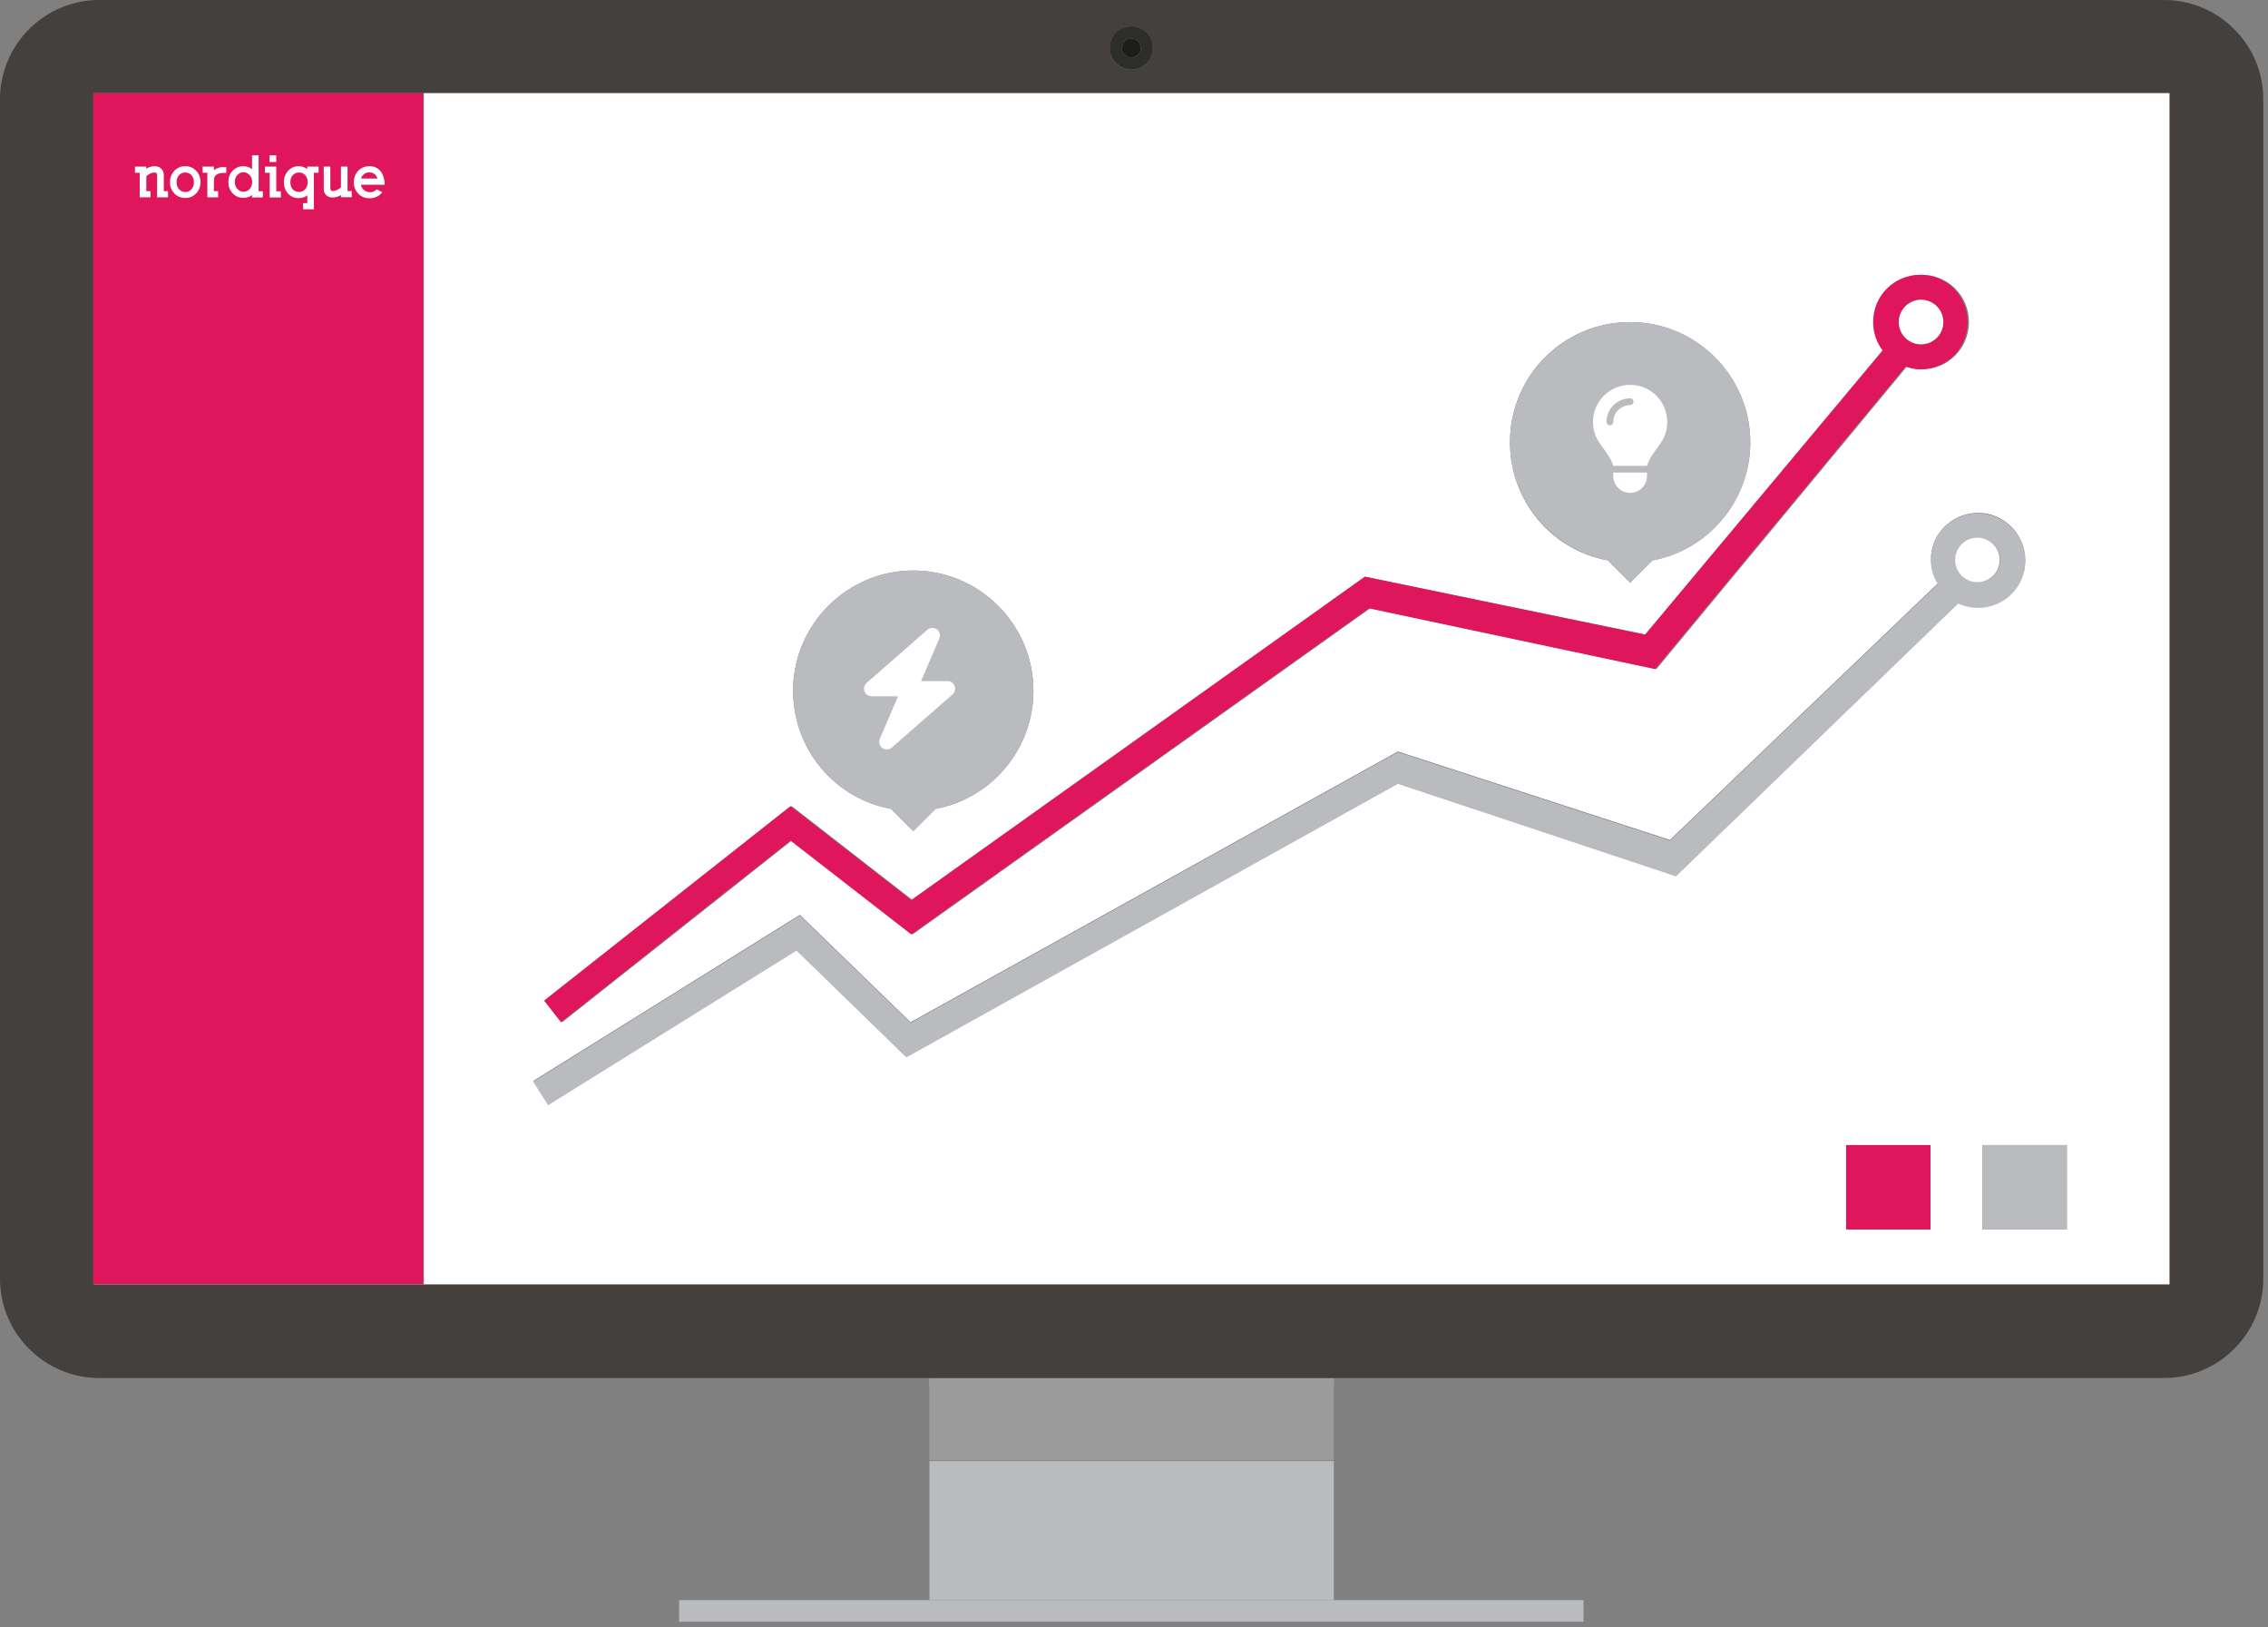 <?xml version="1.0" encoding="UTF-8"?> <svg xmlns="http://www.w3.org/2000/svg" xmlns:xlink="http://www.w3.org/1999/xlink" width="336px" height="241px" viewBox="0 0 336 241" version="1.1"><rect x="0" y="0" width="336" height="241" fill="#808080" stroke="none"/><title>Group</title><g id="Page-1" stroke="none" stroke-width="1" fill="none" fill-rule="evenodd"><g id="Group" fill-rule="nonzero"><rect id="Rectangle" fill="#BABBBE" x="137.7" y="216.4" width="59.9" height="20.6"></rect><rect id="Rectangle" fill="#BABBBE" x="137.7" y="204.2" width="59.9" height="1"></rect><rect id="Rectangle" fill="#BABBBE" x="100.6" y="237" width="134" height="3.2"></rect><rect id="Rectangle" fill="#9B9B9B" x="137.7" y="204.2" width="59.9" height="12.1"></rect><path d="M320.6,0 L14.7,0 C6.6,0 0,6.6 0,14.7 L0,189.4 C0,197.5 6.6,204.1 14.7,204.1 L137.7,204.1 L197.6,204.1 L320.6,204.1 C328.7,204.1 335.3,197.5 335.3,189.4 L335.3,14.7 C335.3,6.6 328.7,0 320.6,0 Z M167.6,3.9 C169.4,3.9 170.8,5.3 170.8,7.1 C170.8,8.9 169.4,10.3 167.6,10.3 C165.8,10.3 164.4,8.9 164.4,7.1 C164.4,5.3 165.9,3.9 167.6,3.9 Z M321.4,190.3 L62.8,190.3 L13.9,190.3 L13.9,13.8 L31.5,13.8 L62.8,13.8 L121.3,13.8 L321.4,13.8 L321.4,190.3 Z" id="Shape" fill="#43403D"></path><path d="M62.8,13.8 L62.8,69.3 L62.8,190.2 L321.4,190.2 L321.4,13.8 L121.3,13.8 L62.8,13.8 Z M286,182.1 L273.5,182.1 L273.5,169.6 L286,169.6 L286,182.1 Z M306.2,182.1 L293.7,182.1 L293.7,169.6 L306.2,169.6 L306.2,182.1 Z M293.8,76 C297.6,76.4 300.4,79.9 300,83.7 C299.6,87.5 296.1,90.3 292.3,89.9 C291.5,89.8 290.8,89.6 290.1,89.3 L248.2,129.7 L207,116 L134.2,156.5 L118,140.7 L81.2,163.6 L79,160.1 L118.5,135.5 L134.9,151.4 L207.1,111.3 L247.4,124.4 L287.1,86.4 C286.3,85.1 286,83.6 286.1,82.1 C286.5,78.4 289.9,75.6 293.8,76 Z M241.5,47.7 C251.3,47.7 259.3,55.7 259.3,65.5 C259.3,74.2 253,81.5 244.8,83 L241.5,86.3 L238.2,83 C229.9,81.5 223.7,74.2 223.7,65.5 C223.7,55.6 231.7,47.7 241.5,47.7 Z M243.9,94 L279.1,51.9 C278.2,50.7 277.7,49.3 277.7,47.7 C277.7,43.8 280.8,40.7 284.7,40.7 C288.6,40.7 291.7,43.8 291.7,47.7 C291.7,51.6 288.6,54.7 284.7,54.7 C283.9,54.7 283.2,54.6 282.5,54.3 L245.4,99.1 L203,90.1 L135.2,138.4 L117.3,124.5 L83.3,151.4 L80.8,148.2 L117.3,119.4 L135.3,133.4 L202.5,85.5 L243.9,94 Z M135.3,84.5 C145.1,84.5 153.1,92.5 153.1,102.3 C153.1,111 146.8,118.3 138.6,119.8 L135.3,123.1 L132,119.8 C123.7,118.3 117.5,111 117.5,102.3 C117.5,92.5 125.5,84.5 135.3,84.5 Z" id="Shape" fill="#FFFFFF"></path><path d="M167.6,10.3 C169.4,10.3 170.8,8.9 170.8,7.1 C170.8,5.3 169.4,3.9 167.6,3.9 C165.8,3.9 164.4,5.3 164.4,7.1 C164.4,8.9 165.9,10.3 167.6,10.3 Z M167.6,5.7 C168.4,5.7 169,6.3 169,7.1 C169,7.9 168.4,8.5 167.6,8.5 C166.8,8.5 166.2,7.9 166.2,7.1 C166.2,6.3 166.8,5.7 167.6,5.7 Z" id="Shape" fill="#2D2D2B"></path><circle id="Oval" fill="#1D1D1B" cx="167.6" cy="7.1" r="1.4"></circle><path d="M117.1,119.4 L80.6,148.2 L83.1,151.4 L117.1,124.5 L135,138.4 L202.8,90.1 L245.2,99.1 L282.3,54.3 C283,54.5 283.7,54.7 284.5,54.7 C288.4,54.7 291.5,51.6 291.5,47.7 C291.5,43.8 288.4,40.7 284.5,40.7 C280.6,40.7 277.5,43.8 277.5,47.7 C277.5,49.3 278,50.7 278.9,51.9 L243.7,94 L202.2,85.4 L135,133.3 L117.1,119.4 Z M284.6,44.4 C286.4,44.4 287.9,45.9 287.9,47.7 C287.9,49.5 286.4,51 284.6,51 C282.8,51 281.3,49.5 281.3,47.7 C281.3,45.9 282.8,44.4 284.6,44.4 Z" id="Shape" fill="#E0165C"></path><circle id="Oval" fill="#FFFFFF" cx="284.6" cy="47.7" r="3.3"></circle><path d="M286.1,82.2 C285.9,83.8 286.3,85.3 287.1,86.5 L247.4,124.5 L207.1,111.4 L134.9,151.5 L118.5,135.6 L79,160.2 L81.2,163.7 L118,140.8 L134.3,156.6 L207.1,116.1 L248.3,129.8 L290.1,89.4 C290.8,89.7 291.5,89.9 292.3,90 C296.1,90.4 299.6,87.7 300,83.8 C300.4,80 297.7,76.5 293.8,76.1 C289.9,75.6 286.5,78.4 286.1,82.2 Z M289.8,82.6 C290,80.8 291.6,79.5 293.4,79.7 C295.2,79.9 296.5,81.5 296.3,83.3 C296.1,85.1 294.5,86.4 292.7,86.2 C290.8,86 289.6,84.4 289.8,82.6 Z" id="Shape" fill="#BABBBE"></path><circle id="Oval" fill="#FFFFFF" transform="translate(292.953, 82.936) rotate(-83.615) translate(-292.953, -82.936)" cx="292.953" cy="82.936" r="3.3"></circle><polygon id="Shape" fill="#E0165C" points="62.8 13.8 31.5 13.8 13.8 13.8 13.8 190.2 62.7 190.2 62.7 69.4 62.7 13.8"></polygon><rect id="Rectangle" fill="#BABBBE" x="293.7" y="169.6" width="12.5" height="12.5"></rect><rect id="Rectangle" fill="#E0165C" x="273.5" y="169.6" width="12.5" height="12.5"></rect><path d="M132,119.8 L135.3,123.1 L138.6,119.8 C146.9,118.3 153.1,111 153.1,102.3 C153.1,92.5 145.1,84.5 135.3,84.5 C125.5,84.5 117.5,92.5 117.5,102.3 C117.5,111 123.7,118.3 132,119.8 Z" id="Shape" fill="#BABBBE"></path><path d="M238.2,83 L241.5,86.3 L244.8,83 C253.1,81.5 259.3,74.2 259.3,65.5 C259.3,55.7 251.3,47.7 241.5,47.7 C231.7,47.7 223.7,55.7 223.7,65.5 C223.7,74.2 230,81.4 238.2,83 Z" id="Shape" fill="#BABBBE"></path><path d="M139.16,94.568 C139.367,94.087 139.212,93.524 138.787,93.215 C138.362,92.905 137.782,92.934 137.384,93.278 L128.385,101.153 C128.033,101.462 127.907,101.958 128.072,102.394 C128.237,102.83 128.659,103.125 129.126,103.125 L133.046,103.125 L130.343,109.432 C130.135,109.913 130.29,110.476 130.715,110.785 C131.141,111.095 131.721,111.066 132.118,110.722 L141.118,102.847 C141.469,102.538 141.596,102.042 141.431,101.606 C141.265,101.17 140.847,100.879 140.376,100.879 L136.456,100.879 L139.16,94.568 Z" id="Path" fill="#FFFFFF"></path><g transform="translate(236, 57)" fill="#FFFFFF" id="Shape"><path d="M8,12 C8.3,11.003 8.922,10.153 9.537,9.306 L9.537,9.306 C9.7,9.084 9.863,8.863 10.019,8.637 C10.637,7.747 11,6.669 11,5.503 C11,2.462 8.537,0 5.5,0 C2.462,0 0,2.462 0,5.5 C0,6.666 0.362,7.747 0.981,8.634 C1.137,8.859 1.3,9.081 1.462,9.303 L1.462,9.303 C2.081,10.15 2.703,11.003 3,11.997 L8,11.997 L8,12 Z M5.5,16 C6.881,16 8,14.881 8,13.5 L8,13 L3,13 L3,13.5 C3,14.881 4.119,16 5.5,16 Z M3,5.5 C3,5.775 2.775,6 2.5,6 C2.225,6 2,5.775 2,5.5 C2,3.566 3.566,2 5.5,2 C5.775,2 6,2.225 6,2.5 C6,2.775 5.775,3 5.5,3 C4.119,3 3,4.119 3,5.5 Z"></path></g><g transform="translate(20, 23)" fill="#FFFFFF" id="Shape"><path d="M4.267,2.939 C4.267,2.55 4.15,2.238 3.897,1.985 C3.76,1.849 3.624,1.771 3.468,1.713 C3.293,1.655 3.117,1.616 2.923,1.616 C2.689,1.616 2.474,1.655 2.26,1.713 C2.046,1.791 1.851,1.869 1.656,1.985 L1.656,1.674 L0,1.674 L0,2.589 L0.701,2.589 L0.701,6.229 L2.299,6.229 L2.299,5.314 L1.676,5.314 L1.676,3.095 C1.754,3.036 1.831,2.959 1.929,2.9 L2.221,2.725 C2.338,2.667 2.455,2.628 2.572,2.589 C2.669,2.569 2.767,2.55 2.864,2.55 C3.001,2.55 3.117,2.589 3.176,2.647 C3.234,2.706 3.273,2.822 3.273,2.978 L3.273,6.229 L4.89,6.229 L4.89,5.314 L4.267,5.314 L4.267,2.939 Z M7.443,1.616 C6.8,1.616 6.254,1.849 5.826,2.297 C5.397,2.764 5.183,3.309 5.183,3.971 C5.183,4.633 5.397,5.197 5.826,5.645 C6.254,6.112 6.8,6.326 7.443,6.326 C8.086,6.326 8.631,6.092 9.06,5.645 C9.489,5.178 9.703,4.633 9.703,3.971 C9.703,3.309 9.489,2.745 9.06,2.297 C8.651,1.849 8.105,1.616 7.443,1.616 Z M8.359,5.041 C8.125,5.314 7.813,5.431 7.443,5.431 C7.073,5.431 6.761,5.294 6.527,5.041 C6.293,4.769 6.157,4.418 6.157,3.99 C6.157,3.562 6.274,3.212 6.527,2.939 C6.761,2.667 7.073,2.55 7.443,2.55 C7.813,2.55 8.125,2.686 8.359,2.939 C8.592,3.212 8.729,3.562 8.729,3.99 C8.729,4.418 8.612,4.769 8.359,5.041 Z M12.587,1.791 C12.431,1.83 12.255,1.888 12.08,1.966 C12.002,2.005 11.924,2.044 11.846,2.102 C11.768,2.161 11.71,2.18 11.69,2.2 L11.69,1.674 L10.015,1.674 L10.015,2.589 L10.716,2.589 L10.716,6.229 L12.314,6.229 L12.314,5.314 L11.69,5.314 L11.69,3.796 C11.69,3.562 11.71,3.387 11.768,3.251 C11.827,3.134 11.905,3.017 12.002,2.939 C12.1,2.842 12.255,2.764 12.431,2.706 C12.606,2.647 12.84,2.608 13.093,2.608 L13.522,2.608 L13.522,1.752 L13.093,1.752 C12.918,1.732 12.742,1.752 12.587,1.791 L12.587,1.791 Z M18.315,0 L17.341,0 L17.341,2.063 C17.243,1.985 17.126,1.908 17.009,1.849 C16.717,1.693 16.386,1.616 16.055,1.616 C15.412,1.616 14.886,1.849 14.457,2.297 C14.028,2.745 13.834,3.309 13.834,3.99 C13.834,4.652 14.048,5.197 14.477,5.645 C14.905,6.092 15.431,6.307 16.074,6.307 C16.405,6.307 16.717,6.229 17.029,6.092 C17.087,6.073 17.146,6.034 17.185,5.995 C17.243,5.956 17.282,5.917 17.341,5.878 L17.341,6.248 L18.938,6.248 L18.938,5.333 L18.315,5.333 L18.315,0 Z M16.99,5.002 C16.756,5.275 16.444,5.392 16.074,5.392 C15.724,5.392 15.412,5.255 15.159,4.983 C14.905,4.71 14.788,4.38 14.788,3.971 C14.788,3.543 14.905,3.192 15.159,2.92 C15.412,2.647 15.704,2.511 16.055,2.511 C16.405,2.511 16.717,2.647 16.971,2.92 C17.224,3.192 17.36,3.543 17.36,3.951 C17.341,4.399 17.224,4.749 16.99,5.002 L16.99,5.002 Z M20.926,1.674 L19.25,1.674 L19.25,2.589 L19.952,2.589 L19.952,6.248 L21.608,6.248 L21.608,5.333 L20.926,5.333 L20.926,1.674 Z M25.543,2.063 C25.446,1.985 25.329,1.908 25.212,1.849 C24.9,1.693 24.589,1.616 24.277,1.616 C23.634,1.616 23.108,1.849 22.679,2.297 C22.27,2.764 22.056,3.309 22.056,3.971 C22.056,4.672 22.27,5.236 22.679,5.684 C22.894,5.917 23.127,6.073 23.4,6.19 C23.673,6.307 23.965,6.345 24.296,6.345 C24.628,6.345 24.939,6.268 25.251,6.112 C25.31,6.092 25.349,6.054 25.388,6.015 C25.427,5.976 25.485,5.956 25.524,5.917 L25.524,7.085 L24.9,7.085 L24.9,8 L26.498,8 L26.498,2.589 L27.2,2.589 L27.2,1.674 L25.524,1.674 L25.524,2.063 L25.543,2.063 Z M25.485,4.594 C25.427,4.769 25.329,4.925 25.212,5.041 C24.978,5.294 24.667,5.431 24.277,5.431 C23.907,5.431 23.615,5.294 23.361,5.041 C23.244,4.905 23.166,4.769 23.108,4.594 C23.049,4.418 23.011,4.224 23.011,3.99 C23.011,3.757 23.049,3.562 23.108,3.406 C23.166,3.231 23.264,3.075 23.381,2.939 C23.634,2.667 23.946,2.55 24.316,2.55 C24.686,2.55 24.978,2.686 25.212,2.939 C25.446,3.192 25.582,3.543 25.582,3.99 C25.582,4.204 25.543,4.418 25.485,4.594 Z M31.486,1.674 L30.512,1.674 L30.512,4.749 C30.375,4.886 30.181,5.022 29.966,5.119 C29.732,5.236 29.518,5.294 29.323,5.294 C29.07,5.294 28.934,5.158 28.934,4.886 L28.934,1.674 L27.959,1.674 L27.959,4.983 C27.959,5.158 27.979,5.333 28.037,5.489 C28.096,5.645 28.193,5.781 28.31,5.898 C28.427,6.015 28.583,6.112 28.739,6.17 C28.895,6.229 29.07,6.248 29.245,6.248 C29.577,6.248 29.908,6.19 30.2,6.054 C30.259,6.034 30.317,5.995 30.356,5.976 C30.414,5.956 30.453,5.917 30.512,5.898 L30.512,6.209 L32.11,6.209 L32.11,5.294 L31.486,5.294 L31.486,1.674 Z M37,4.36 C36.981,3.854 36.903,3.445 36.786,3.114 C36.669,2.783 36.513,2.511 36.318,2.277 C35.909,1.83 35.383,1.616 34.72,1.616 C34.058,1.616 33.512,1.849 33.064,2.297 C32.636,2.745 32.421,3.309 32.421,3.99 C32.421,4.107 32.421,4.243 32.441,4.36 C32.499,4.866 32.714,5.314 33.084,5.684 C33.512,6.131 34.058,6.365 34.72,6.365 C34.72,6.365 35.967,6.423 36.63,5.47 L35.811,5.041 C35.597,5.275 35.266,5.489 34.74,5.47 C34.37,5.45 34.077,5.314 33.824,5.061 C33.629,4.847 33.512,4.613 33.454,4.36 L37,4.36 Z M33.473,3.445 C33.532,3.251 33.629,3.095 33.766,2.939 C33.999,2.667 34.311,2.53 34.701,2.53 C35.071,2.53 35.363,2.647 35.578,2.861 C35.734,3.017 35.85,3.212 35.928,3.445 L33.473,3.445 L33.473,3.445 Z M19.932,0 L20.926,0 L20.926,0.993 L19.932,0.993 L19.932,0 Z"></path></g></g></g></svg> 
